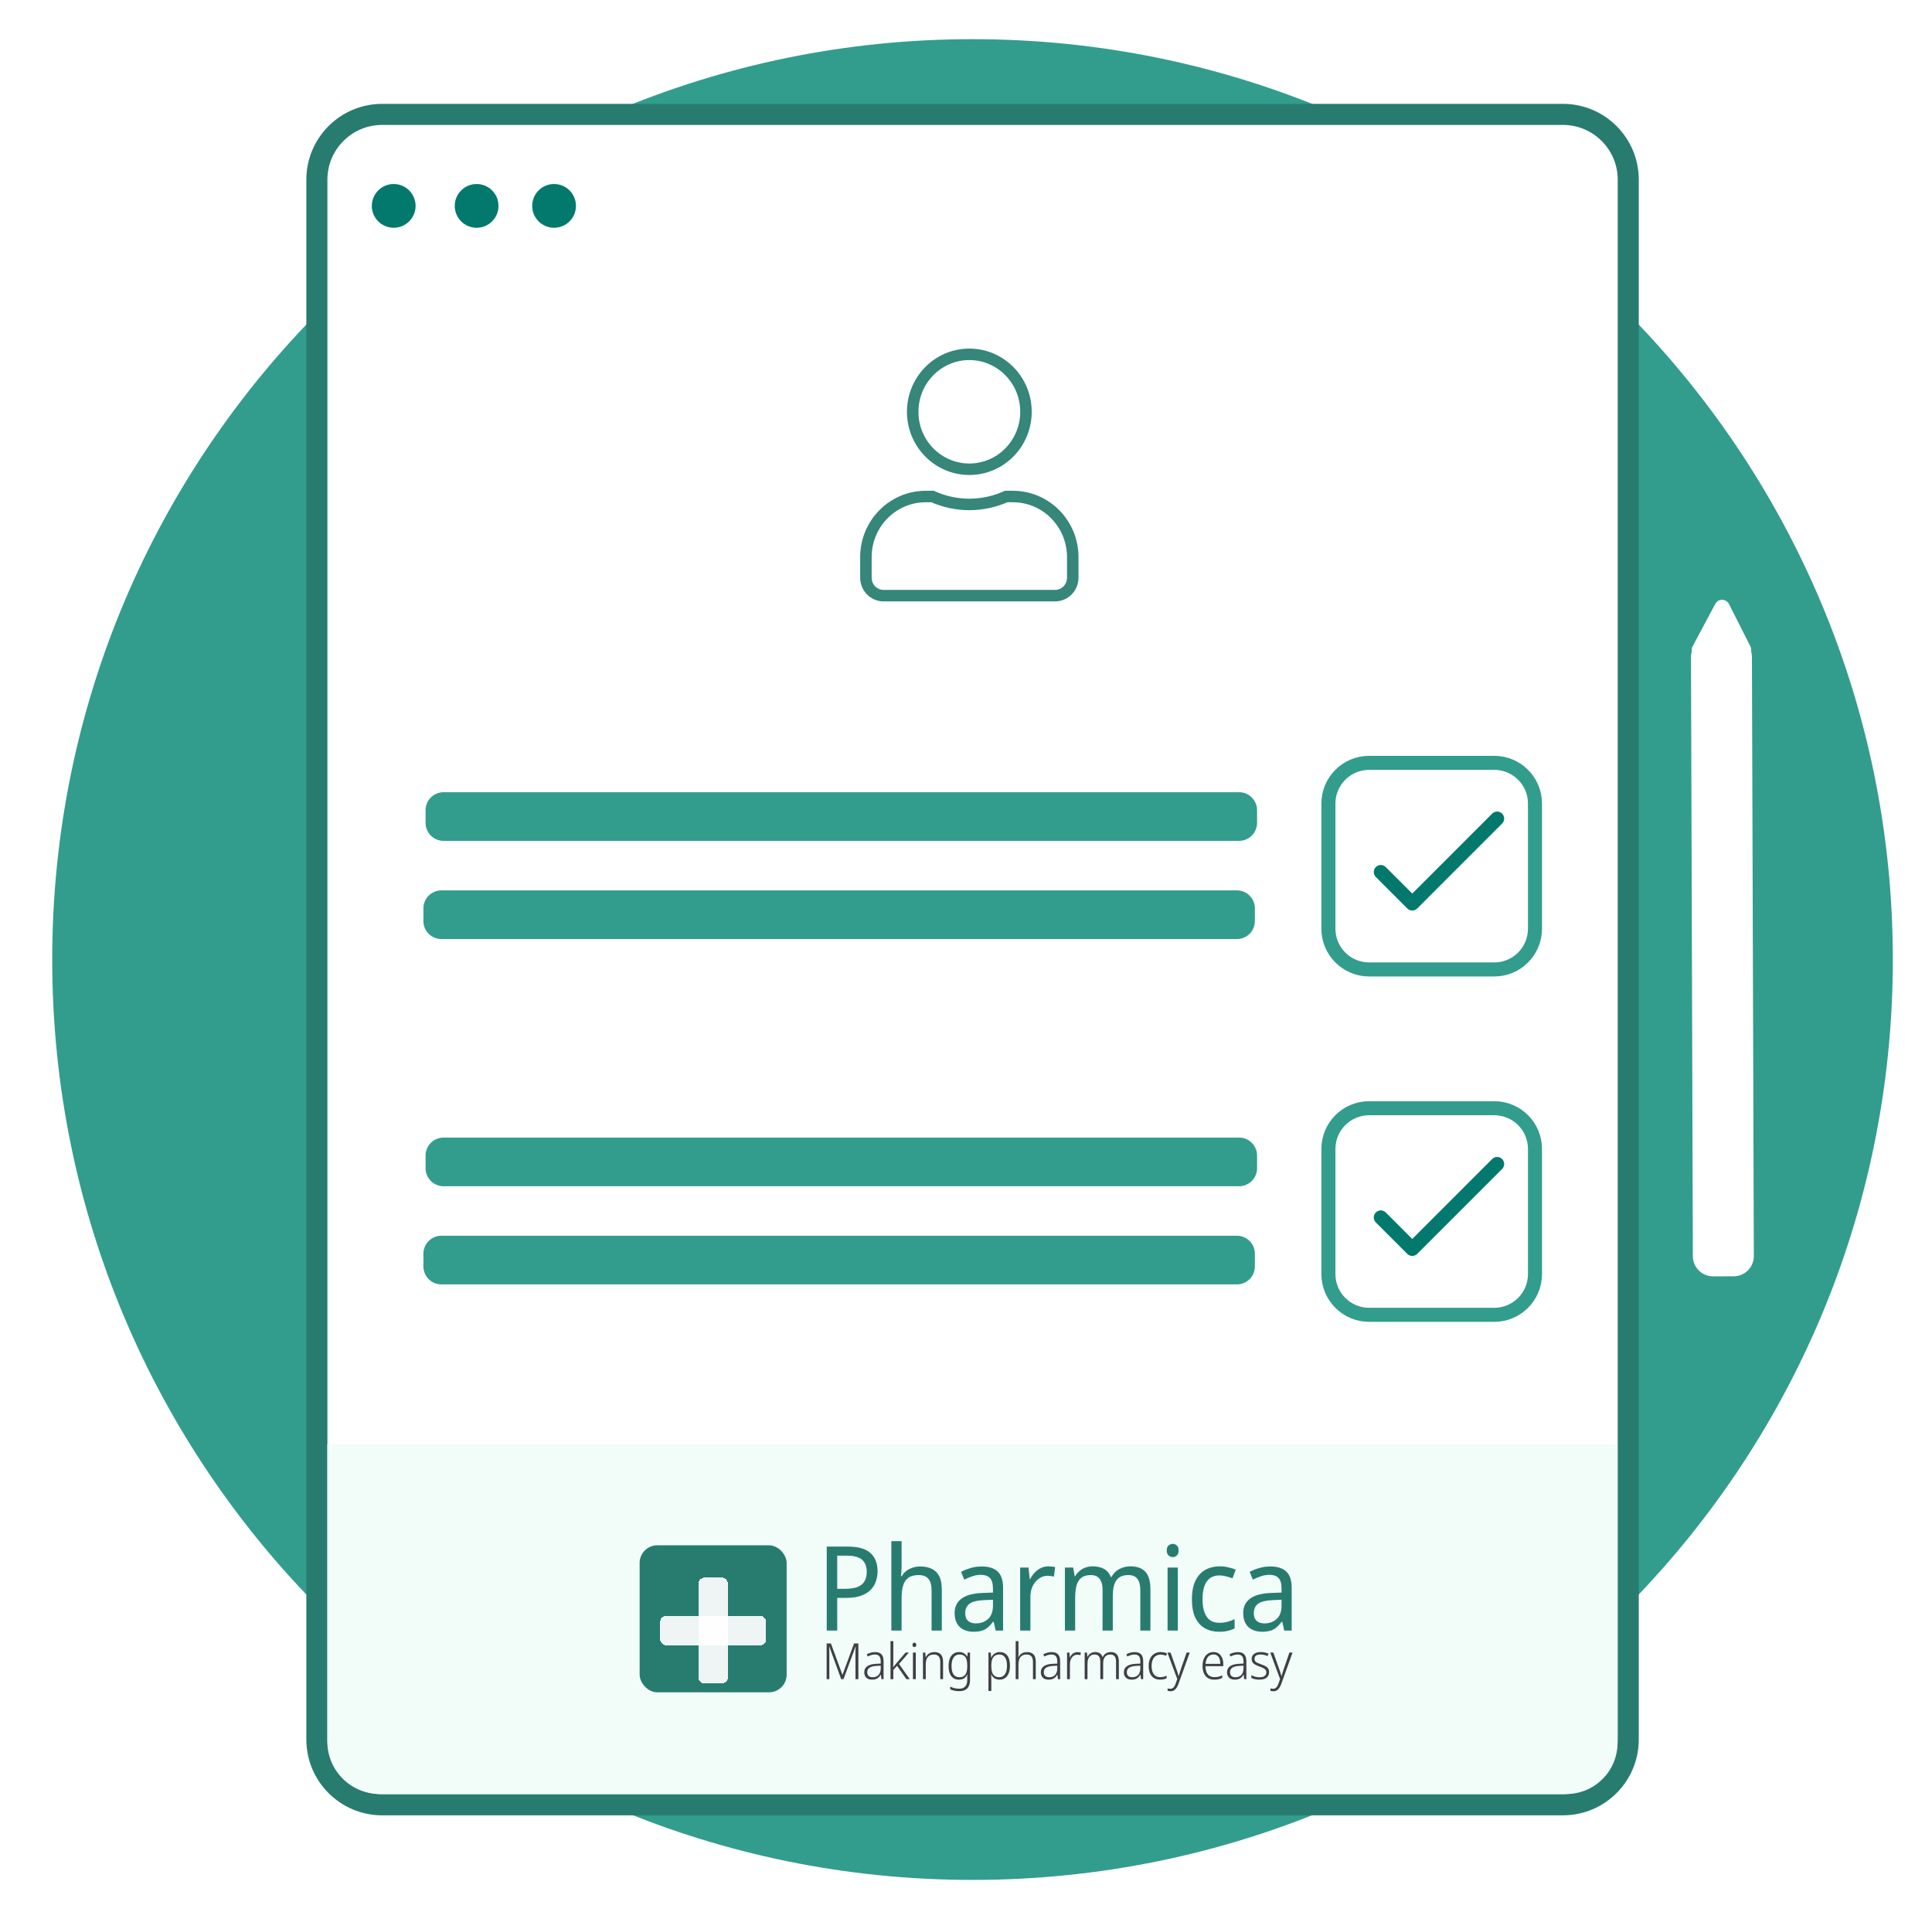 <svg width="148" height="147" viewBox="0 0 148 147" fill="none" xmlns="http://www.w3.org/2000/svg">
<path d="M74.5 144C113.436 144 145 112.436 145 73.5C145 34.564 113.436 3 74.5 3C35.564 3 4 34.564 4 73.5C4 112.436 35.564 144 74.5 144Z" fill="#329D8D"/>
<path d="M131.23 97.768L132.812 97.763C133.664 97.76 134.353 97.067 134.351 96.214L134.206 50.33C134.204 49.477 133.51 48.788 132.658 48.791L131.076 48.795C130.224 48.798 129.535 49.492 129.537 50.344L129.681 96.229C129.684 97.081 130.378 97.77 131.23 97.768Z" fill="white"/>
<path d="M132.445 46.266L134.086 49.509C134.285 49.896 134 50.359 133.564 50.359L130.186 50.37C129.739 50.37 129.454 49.902 129.664 49.509L131.401 46.255C131.627 45.835 132.23 45.84 132.445 46.266Z" fill="white"/>
<path d="M119.728 8.762H29.277C26.514 8.762 24.274 11.002 24.274 13.764V133.242C24.274 136.005 26.514 138.245 29.277 138.245H119.728C122.491 138.245 124.731 136.005 124.731 133.242V13.764C124.731 11.002 122.491 8.762 119.728 8.762Z" fill="white" stroke="#277C6F" stroke-width="1.614" stroke-miterlimit="10"/>
<path d="M78.594 31.543C78.594 33.979 76.646 35.944 74.255 35.944C71.865 35.944 69.917 33.979 69.917 31.543C69.917 29.106 71.865 27.141 74.255 27.141C76.646 27.141 78.594 29.106 78.594 31.543ZM74.255 38.639C75.258 38.639 76.212 38.42 77.073 38.034H77.6C80.122 38.034 82.178 40.109 82.178 42.677V44.251C82.178 45.016 81.567 45.626 80.826 45.626H67.685C66.944 45.626 66.333 45.016 66.333 44.251V42.677C66.333 40.109 68.389 38.034 70.911 38.034H71.439C72.302 38.42 73.252 38.639 74.255 38.639Z" stroke="#36867A" stroke-width="0.88"/>
<path d="M33.978 60.951H94.919C95.531 60.951 96.028 61.447 96.028 62.059V63.032C96.028 63.644 95.531 64.141 94.919 64.141H33.978C33.366 64.141 32.87 63.644 32.87 63.032V62.059C32.87 61.447 33.366 60.951 33.978 60.951Z" fill="#329D8D" stroke="#329D8D" stroke-width="0.538"/>
<path d="M33.812 68.472H94.753C95.365 68.472 95.861 68.968 95.861 69.58V70.554C95.861 71.166 95.365 71.662 94.753 71.662H33.812C33.2 71.662 32.703 71.166 32.703 70.554V69.58C32.703 68.968 33.2 68.472 33.812 68.472Z" fill="#329D8D" stroke="#329D8D" stroke-width="0.538"/>
<path d="M114.468 58.434H104.882C103.159 58.434 101.762 59.83 101.762 61.553V71.139C101.762 72.862 103.159 74.259 104.882 74.259H114.468C116.191 74.259 117.587 72.862 117.587 71.139V61.553C117.587 59.83 116.191 58.434 114.468 58.434Z" stroke="#329D8D" stroke-width="1.076" stroke-miterlimit="10"/>
<path d="M105.775 66.797L108.185 69.207L114.688 62.703" stroke="#03796D" stroke-width="1.076" stroke-linecap="round" stroke-linejoin="round"/>
<path d="M33.978 87.406H94.919C95.531 87.406 96.028 87.902 96.028 88.514V89.487C96.028 90.099 95.531 90.596 94.919 90.596H33.978C33.366 90.596 32.87 90.099 32.87 89.487V88.514C32.87 87.902 33.366 87.406 33.978 87.406Z" fill="#329D8D" stroke="#329D8D" stroke-width="0.538"/>
<path d="M33.812 94.925H94.753C95.365 94.925 95.861 95.421 95.861 96.033V97.007C95.861 97.619 95.365 98.115 94.753 98.115H33.812C33.2 98.115 32.703 97.619 32.703 97.007V96.033C32.703 95.421 33.2 94.925 33.812 94.925Z" fill="#329D8D" stroke="#329D8D" stroke-width="0.538"/>
<path d="M114.468 84.889H104.882C103.159 84.889 101.762 86.285 101.762 88.009V97.594C101.762 99.317 103.159 100.714 104.882 100.714H114.468C116.191 100.714 117.587 99.317 117.587 97.594V88.009C117.587 86.285 116.191 84.889 114.468 84.889Z" stroke="#329D8D" stroke-width="1.076" stroke-miterlimit="10"/>
<path d="M105.775 93.254L108.185 95.664L114.688 89.16" stroke="#03796D" stroke-width="1.076" stroke-linecap="round" stroke-linejoin="round"/>
<path d="M30.159 17.444C31.083 17.444 31.832 16.695 31.832 15.771C31.832 14.847 31.083 14.098 30.159 14.098C29.235 14.098 28.486 14.847 28.486 15.771C28.486 16.695 29.235 17.444 30.159 17.444Z" fill="#A3E5D0"/>
<path d="M36.512 17.444C37.436 17.444 38.185 16.695 38.185 15.771C38.185 14.847 37.436 14.098 36.512 14.098C35.588 14.098 34.839 14.847 34.839 15.771C34.839 16.695 35.588 17.444 36.512 17.444Z" fill="#A3E5D0"/>
<path d="M42.445 17.444C43.369 17.444 44.118 16.695 44.118 15.771C44.118 14.847 43.369 14.098 42.445 14.098C41.521 14.098 40.772 14.847 40.772 15.771C40.772 16.695 41.521 17.444 42.445 17.444Z" fill="#A3E5D0"/>
<path d="M25.076 110.639H123.908V133.516C123.908 135.668 122.16 137.416 120.008 137.416H29.089C26.872 137.416 25.076 135.62 25.076 133.404V110.639Z" fill="#F2FCF8"/>
<path d="M30.159 17.444C31.083 17.444 31.832 16.695 31.832 15.771C31.832 14.847 31.083 14.098 30.159 14.098C29.235 14.098 28.486 14.847 28.486 15.771C28.486 16.695 29.235 17.444 30.159 17.444Z" fill="#03796D"/>
<path d="M36.512 17.444C37.436 17.444 38.185 16.695 38.185 15.771C38.185 14.847 37.436 14.098 36.512 14.098C35.588 14.098 34.839 14.847 34.839 15.771C34.839 16.695 35.588 17.444 36.512 17.444Z" fill="#03796D"/>
<path d="M42.445 17.444C43.369 17.444 44.118 16.695 44.118 15.771C44.118 14.847 43.369 14.098 42.445 14.098C41.521 14.098 40.772 14.847 40.772 15.771C40.772 16.695 41.521 17.444 42.445 17.444Z" fill="#03796D"/>
<path d="M64.438 128.621L63.527 126.121H63.515C63.52 126.167 63.523 126.219 63.523 126.278C63.526 126.334 63.527 126.394 63.527 126.458C63.529 126.519 63.531 126.583 63.531 126.649V128.621H63.324V125.887H63.653L64.53 128.284H64.541L65.426 125.887H65.755V128.621H65.533V126.626C65.533 126.57 65.533 126.513 65.533 126.454C65.536 126.395 65.538 126.338 65.541 126.282C65.546 126.226 65.548 126.173 65.548 126.125H65.537L64.618 128.621H64.438ZM67.035 126.55C67.252 126.55 67.414 126.606 67.521 126.718C67.631 126.83 67.686 127.009 67.686 127.254V128.621H67.521L67.479 128.276H67.471C67.425 128.353 67.373 128.421 67.314 128.479C67.258 128.536 67.188 128.58 67.104 128.613C67.022 128.644 66.921 128.659 66.801 128.659C66.681 128.659 66.577 128.638 66.487 128.594C66.398 128.548 66.329 128.483 66.281 128.399C66.232 128.315 66.208 128.211 66.208 128.089C66.208 127.887 66.286 127.734 66.442 127.629C66.597 127.522 66.823 127.461 67.119 127.446L67.468 127.43V127.285C67.468 127.083 67.431 126.942 67.357 126.86C67.282 126.776 67.173 126.733 67.027 126.733C66.93 126.733 66.836 126.748 66.744 126.776C66.655 126.801 66.564 126.838 66.472 126.887L66.399 126.714C66.494 126.666 66.593 126.626 66.698 126.596C66.805 126.565 66.918 126.55 67.035 126.55ZM67.15 127.606C66.91 127.619 66.73 127.665 66.61 127.744C66.493 127.821 66.434 127.937 66.434 128.093C66.434 128.218 66.471 128.314 66.545 128.38C66.619 128.444 66.718 128.476 66.844 128.476C67.04 128.476 67.193 128.416 67.303 128.296C67.413 128.176 67.468 128.007 67.468 127.79V127.591L67.15 127.606ZM68.432 127.189C68.432 127.271 68.43 127.356 68.428 127.446C68.425 127.532 68.423 127.619 68.42 127.706H68.428C68.448 127.678 68.47 127.649 68.493 127.618C68.519 127.585 68.544 127.553 68.57 127.522C68.598 127.489 68.623 127.458 68.646 127.43L69.37 126.584H69.626L68.868 127.457L69.692 128.621H69.431L68.719 127.599L68.432 127.917V128.621H68.217V125.711H68.432V127.189ZM70.154 126.584V128.621H69.936V126.584H70.154ZM70.047 125.83C70.093 125.83 70.128 125.845 70.154 125.876C70.179 125.904 70.192 125.943 70.192 125.995C70.192 126.048 70.179 126.09 70.154 126.121C70.128 126.149 70.093 126.163 70.047 126.163C70.001 126.163 69.965 126.149 69.939 126.121C69.914 126.09 69.901 126.048 69.901 125.995C69.901 125.943 69.914 125.904 69.939 125.876C69.965 125.845 70.001 125.83 70.047 125.83ZM71.569 126.546C71.786 126.546 71.952 126.606 72.067 126.726C72.184 126.846 72.243 127.035 72.243 127.292V128.621H72.029V127.304C72.029 127.107 71.987 126.963 71.903 126.871C71.821 126.779 71.701 126.733 71.543 126.733C71.333 126.733 71.176 126.799 71.072 126.929C70.969 127.059 70.918 127.253 70.918 127.511V128.621H70.704V126.584H70.88L70.911 126.936H70.922C70.958 126.862 71.005 126.796 71.064 126.737C71.125 126.679 71.198 126.633 71.282 126.599C71.369 126.564 71.465 126.546 71.569 126.546ZM73.478 126.546C73.626 126.546 73.749 126.578 73.846 126.642C73.945 126.703 74.026 126.787 74.087 126.894H74.098L74.133 126.584H74.309V128.686C74.309 128.865 74.28 129.017 74.221 129.142C74.165 129.269 74.075 129.368 73.953 129.437C73.83 129.506 73.672 129.54 73.478 129.54C73.333 129.54 73.204 129.527 73.091 129.502C72.982 129.476 72.882 129.443 72.793 129.402V129.192C72.854 129.222 72.92 129.25 72.992 129.276C73.063 129.301 73.141 129.32 73.225 129.333C73.31 129.346 73.397 129.352 73.486 129.352C73.692 129.352 73.846 129.294 73.945 129.176C74.045 129.059 74.095 128.901 74.095 128.701V128.579C74.095 128.525 74.095 128.472 74.095 128.418C74.097 128.362 74.1 128.31 74.102 128.261H74.091C74.037 128.391 73.956 128.491 73.846 128.56C73.739 128.626 73.607 128.659 73.451 128.659C73.206 128.659 73.014 128.57 72.873 128.391C72.735 128.213 72.666 127.956 72.666 127.622C72.666 127.4 72.697 127.208 72.758 127.047C72.822 126.887 72.914 126.763 73.034 126.676C73.156 126.589 73.305 126.546 73.478 126.546ZM73.505 126.733C73.37 126.733 73.256 126.769 73.164 126.841C73.075 126.91 73.007 127.01 72.961 127.143C72.915 127.273 72.892 127.433 72.892 127.622C72.892 127.9 72.942 128.112 73.042 128.257C73.144 128.403 73.29 128.476 73.482 128.476C73.599 128.476 73.698 128.456 73.777 128.418C73.856 128.377 73.918 128.321 73.964 128.25C74.01 128.178 74.043 128.094 74.064 127.997C74.084 127.897 74.095 127.792 74.095 127.679V127.545C74.095 127.372 74.075 127.225 74.037 127.105C73.999 126.985 73.936 126.893 73.85 126.829C73.763 126.765 73.648 126.733 73.505 126.733ZM76.589 126.546C76.832 126.546 77.022 126.634 77.16 126.81C77.298 126.986 77.367 127.247 77.367 127.591C77.367 127.821 77.334 128.016 77.267 128.177C77.203 128.335 77.111 128.455 76.991 128.537C76.874 128.619 76.732 128.659 76.566 128.659C76.457 128.659 76.36 128.642 76.275 128.606C76.194 128.57 76.125 128.523 76.069 128.464C76.015 128.405 75.972 128.34 75.939 128.269H75.923C75.928 128.333 75.932 128.403 75.935 128.479C75.937 128.553 75.939 128.622 75.939 128.686V129.525H75.72V126.584H75.896L75.927 126.967H75.939C75.972 126.893 76.016 126.824 76.073 126.76C76.131 126.696 76.203 126.645 76.287 126.607C76.371 126.566 76.472 126.546 76.589 126.546ZM76.551 126.733C76.413 126.733 76.298 126.765 76.207 126.829C76.115 126.893 76.047 126.987 76.004 127.113C75.96 127.235 75.939 127.387 75.939 127.568V127.606C75.939 127.798 75.959 127.959 76 128.089C76.043 128.217 76.109 128.312 76.199 128.376C76.288 128.44 76.402 128.472 76.54 128.472C76.67 128.472 76.78 128.437 76.869 128.368C76.958 128.297 77.026 128.196 77.072 128.066C77.118 127.933 77.141 127.775 77.141 127.591C77.141 127.313 77.091 127.101 76.991 126.956C76.894 126.808 76.748 126.733 76.551 126.733ZM78.019 126.645C78.019 126.696 78.018 126.746 78.016 126.795C78.013 126.843 78.01 126.892 78.008 126.94H78.023C78.056 126.864 78.102 126.796 78.161 126.737C78.222 126.679 78.295 126.633 78.379 126.599C78.466 126.566 78.562 126.55 78.666 126.55C78.812 126.55 78.936 126.576 79.038 126.63C79.14 126.681 79.216 126.762 79.267 126.871C79.319 126.979 79.344 127.119 79.344 127.292V128.621H79.13V127.304C79.13 127.107 79.088 126.963 79.003 126.871C78.922 126.779 78.802 126.733 78.643 126.733C78.503 126.733 78.387 126.763 78.295 126.822C78.203 126.878 78.134 126.964 78.088 127.082C78.042 127.197 78.019 127.34 78.019 127.511V128.621H77.805V125.711H78.019V126.645ZM80.56 126.55C80.777 126.55 80.939 126.606 81.046 126.718C81.156 126.83 81.211 127.009 81.211 127.254V128.621H81.046L81.004 128.276H80.996C80.95 128.353 80.898 128.421 80.839 128.479C80.783 128.536 80.713 128.58 80.629 128.613C80.547 128.644 80.446 128.659 80.326 128.659C80.206 128.659 80.102 128.638 80.012 128.594C79.923 128.548 79.854 128.483 79.805 128.399C79.757 128.315 79.733 128.211 79.733 128.089C79.733 127.887 79.811 127.734 79.966 127.629C80.122 127.522 80.348 127.461 80.644 127.446L80.993 127.43V127.285C80.993 127.083 80.956 126.942 80.881 126.86C80.807 126.776 80.698 126.733 80.552 126.733C80.455 126.733 80.361 126.748 80.269 126.776C80.18 126.801 80.089 126.838 79.997 126.887L79.924 126.714C80.019 126.666 80.118 126.626 80.223 126.596C80.33 126.565 80.442 126.55 80.56 126.55ZM80.675 127.606C80.435 127.619 80.255 127.665 80.135 127.744C80.017 127.821 79.959 127.937 79.959 128.093C79.959 128.218 79.996 128.314 80.07 128.38C80.144 128.444 80.243 128.476 80.368 128.476C80.565 128.476 80.718 128.416 80.828 128.296C80.938 128.176 80.993 128.007 80.993 127.79V127.591L80.675 127.606ZM82.543 126.55C82.588 126.55 82.633 126.554 82.677 126.561C82.722 126.566 82.762 126.574 82.795 126.584L82.765 126.783C82.729 126.773 82.691 126.765 82.65 126.76C82.611 126.753 82.571 126.749 82.527 126.749C82.44 126.749 82.363 126.767 82.294 126.802C82.225 126.838 82.165 126.889 82.114 126.956C82.065 127.022 82.027 127.101 81.999 127.193C81.973 127.285 81.96 127.388 81.96 127.503V128.621H81.742V126.584H81.926L81.949 126.967H81.96C81.991 126.888 82.033 126.818 82.087 126.756C82.143 126.693 82.209 126.643 82.286 126.607C82.363 126.569 82.448 126.55 82.543 126.55ZM85.104 126.546C85.296 126.546 85.444 126.603 85.548 126.718C85.656 126.833 85.709 127.014 85.709 127.262V128.621H85.495V127.27C85.495 127.088 85.457 126.954 85.38 126.867C85.303 126.778 85.2 126.733 85.07 126.733C84.889 126.733 84.749 126.791 84.653 126.906C84.555 127.018 84.507 127.193 84.507 127.43V128.621H84.289V127.27C84.289 127.147 84.271 127.046 84.235 126.967C84.202 126.888 84.153 126.829 84.09 126.791C84.028 126.753 83.953 126.733 83.864 126.733C83.744 126.733 83.642 126.76 83.557 126.814C83.476 126.867 83.413 126.948 83.37 127.055C83.326 127.162 83.305 127.299 83.305 127.465V128.621H83.09V126.584H83.266L83.297 126.91H83.309C83.342 126.841 83.385 126.779 83.439 126.726C83.495 126.672 83.561 126.629 83.638 126.596C83.714 126.562 83.801 126.546 83.898 126.546C84.039 126.546 84.157 126.578 84.254 126.642C84.351 126.705 84.419 126.801 84.457 126.929H84.472C84.526 126.806 84.608 126.712 84.718 126.645C84.827 126.579 84.956 126.546 85.104 126.546ZM86.922 126.55C87.139 126.55 87.301 126.606 87.408 126.718C87.518 126.83 87.573 127.009 87.573 127.254V128.621H87.408L87.366 128.276H87.359C87.313 128.353 87.26 128.421 87.202 128.479C87.145 128.536 87.075 128.58 86.991 128.613C86.909 128.644 86.808 128.659 86.689 128.659C86.569 128.659 86.464 128.638 86.375 128.594C86.285 128.548 86.216 128.483 86.168 128.399C86.119 128.315 86.095 128.211 86.095 128.089C86.095 127.887 86.173 127.734 86.329 127.629C86.484 127.522 86.71 127.461 87.006 127.446L87.355 127.43V127.285C87.355 127.083 87.318 126.942 87.244 126.86C87.17 126.776 87.06 126.733 86.914 126.733C86.817 126.733 86.723 126.748 86.631 126.776C86.542 126.801 86.451 126.838 86.359 126.887L86.287 126.714C86.381 126.666 86.481 126.626 86.585 126.596C86.692 126.565 86.805 126.55 86.922 126.55ZM87.037 127.606C86.797 127.619 86.617 127.665 86.497 127.744C86.38 127.821 86.321 127.937 86.321 128.093C86.321 128.218 86.358 128.314 86.432 128.38C86.506 128.444 86.606 128.476 86.731 128.476C86.927 128.476 87.08 128.416 87.19 128.296C87.3 128.176 87.355 128.007 87.355 127.79V127.591L87.037 127.606ZM88.874 128.659C88.685 128.659 88.526 128.619 88.396 128.537C88.265 128.453 88.166 128.333 88.097 128.177C88.028 128.021 87.994 127.834 87.994 127.614C87.994 127.384 88.032 127.19 88.108 127.032C88.188 126.874 88.296 126.754 88.434 126.672C88.572 126.588 88.733 126.546 88.916 126.546C89.008 126.546 89.095 126.556 89.177 126.576C89.261 126.594 89.334 126.619 89.395 126.649L89.334 126.833C89.27 126.805 89.2 126.783 89.123 126.768C89.049 126.75 88.979 126.741 88.912 126.741C88.764 126.741 88.638 126.777 88.533 126.848C88.431 126.917 88.353 127.017 88.3 127.147C88.246 127.277 88.219 127.433 88.219 127.614C88.219 127.783 88.242 127.932 88.288 128.062C88.337 128.19 88.408 128.289 88.503 128.361C88.6 128.432 88.724 128.468 88.874 128.468C88.969 128.468 89.058 128.458 89.142 128.437C89.226 128.417 89.302 128.39 89.368 128.357V128.556C89.307 128.584 89.235 128.608 89.154 128.629C89.072 128.649 88.979 128.659 88.874 128.659ZM89.43 126.584H89.668L90.116 127.851C90.144 127.926 90.168 127.994 90.188 128.058C90.209 128.122 90.227 128.182 90.242 128.238C90.26 128.292 90.274 128.342 90.284 128.388H90.292C90.31 128.329 90.333 128.254 90.361 128.162C90.389 128.067 90.422 127.965 90.46 127.855L90.901 126.584H91.138L90.276 128.985C90.233 129.102 90.183 129.203 90.127 129.287C90.073 129.372 90.01 129.435 89.936 129.479C89.864 129.525 89.777 129.548 89.675 129.548C89.629 129.548 89.587 129.544 89.549 129.536C89.511 129.531 89.475 129.523 89.442 129.513V129.329C89.472 129.337 89.504 129.343 89.537 129.349C89.571 129.356 89.608 129.36 89.648 129.36C89.715 129.36 89.774 129.345 89.825 129.314C89.876 129.286 89.92 129.241 89.959 129.18C89.997 129.121 90.031 129.047 90.062 128.958L90.185 128.613L89.43 126.584ZM92.962 126.546C93.126 126.546 93.262 126.587 93.372 126.668C93.482 126.748 93.565 126.857 93.621 126.998C93.68 127.138 93.709 127.3 93.709 127.484V127.629H92.346C92.348 127.903 92.407 128.111 92.522 128.254C92.639 128.396 92.806 128.468 93.023 128.468C93.143 128.468 93.248 128.458 93.337 128.437C93.427 128.417 93.524 128.381 93.628 128.33V128.529C93.534 128.575 93.439 128.608 93.345 128.629C93.251 128.649 93.141 128.659 93.016 128.659C92.824 128.659 92.661 128.617 92.526 128.533C92.393 128.449 92.292 128.329 92.223 128.173C92.154 128.015 92.12 127.831 92.12 127.622C92.12 127.412 92.152 127.227 92.216 127.067C92.282 126.906 92.378 126.779 92.503 126.688C92.63 126.593 92.784 126.546 92.962 126.546ZM92.958 126.73C92.785 126.73 92.644 126.792 92.537 126.917C92.43 127.04 92.368 127.217 92.35 127.449H93.483C93.483 127.307 93.464 127.181 93.425 127.074C93.39 126.967 93.332 126.883 93.253 126.822C93.177 126.76 93.078 126.73 92.958 126.73ZM94.825 126.55C95.042 126.55 95.204 126.606 95.311 126.718C95.421 126.83 95.476 127.009 95.476 127.254V128.621H95.311L95.269 128.276H95.261C95.216 128.353 95.163 128.421 95.105 128.479C95.048 128.536 94.978 128.58 94.894 128.613C94.812 128.644 94.712 128.659 94.591 128.659C94.472 128.659 94.367 128.638 94.278 128.594C94.188 128.548 94.119 128.483 94.071 128.399C94.022 128.315 93.998 128.211 93.998 128.089C93.998 127.887 94.076 127.734 94.232 127.629C94.387 127.522 94.613 127.461 94.909 127.446L95.258 127.43V127.285C95.258 127.083 95.221 126.942 95.147 126.86C95.073 126.776 94.963 126.733 94.817 126.733C94.72 126.733 94.626 126.748 94.534 126.776C94.445 126.801 94.354 126.838 94.262 126.887L94.189 126.714C94.284 126.666 94.383 126.626 94.488 126.596C94.595 126.565 94.708 126.55 94.825 126.55ZM94.94 127.606C94.7 127.619 94.52 127.665 94.4 127.744C94.283 127.821 94.224 127.937 94.224 128.093C94.224 128.218 94.261 128.314 94.335 128.38C94.409 128.444 94.508 128.476 94.634 128.476C94.83 128.476 94.983 128.416 95.093 128.296C95.203 128.176 95.258 128.007 95.258 127.79V127.591L94.94 127.606ZM97.217 128.081C97.217 128.204 97.188 128.308 97.129 128.395C97.073 128.482 96.989 128.548 96.877 128.594C96.767 128.638 96.633 128.659 96.475 128.659C96.342 128.659 96.223 128.647 96.119 128.621C96.016 128.596 95.93 128.565 95.858 128.529V128.319C95.945 128.365 96.042 128.403 96.149 128.433C96.256 128.462 96.366 128.476 96.478 128.476C96.665 128.476 96.799 128.442 96.88 128.376C96.965 128.307 97.007 128.214 97.007 128.097C97.007 128.02 96.986 127.957 96.946 127.909C96.907 127.858 96.85 127.813 96.773 127.775C96.697 127.734 96.6 127.693 96.482 127.652C96.365 127.609 96.261 127.566 96.172 127.522C96.083 127.476 96.013 127.419 95.962 127.35C95.91 127.281 95.885 127.187 95.885 127.067C95.885 126.903 95.948 126.776 96.073 126.684C96.2 126.592 96.369 126.546 96.578 126.546C96.693 126.546 96.8 126.557 96.9 126.58C96.999 126.603 97.091 126.634 97.175 126.672L97.103 126.852C97.052 126.829 96.997 126.809 96.938 126.791C96.879 126.77 96.818 126.755 96.754 126.745C96.693 126.735 96.63 126.73 96.567 126.73C96.418 126.73 96.304 126.758 96.222 126.814C96.14 126.87 96.099 126.952 96.099 127.059C96.099 127.141 96.119 127.206 96.157 127.254C96.198 127.3 96.256 127.341 96.333 127.377C96.41 127.41 96.503 127.447 96.612 127.488C96.727 127.529 96.831 127.572 96.923 127.618C97.014 127.664 97.086 127.723 97.137 127.794C97.191 127.866 97.217 127.961 97.217 128.081ZM97.307 126.584H97.544L97.992 127.851C98.02 127.926 98.045 127.994 98.065 128.058C98.086 128.122 98.103 128.182 98.119 128.238C98.137 128.292 98.151 128.342 98.161 128.388H98.168C98.186 128.329 98.209 128.254 98.237 128.162C98.266 128.067 98.299 127.965 98.337 127.855L98.777 126.584H99.015L98.153 128.985C98.11 129.102 98.06 129.203 98.004 129.287C97.95 129.372 97.886 129.435 97.812 129.479C97.741 129.525 97.654 129.548 97.552 129.548C97.506 129.548 97.464 129.544 97.426 129.536C97.388 129.531 97.352 129.523 97.319 129.513V129.329C97.349 129.337 97.381 129.343 97.414 129.349C97.447 129.356 97.484 129.36 97.525 129.36C97.592 129.36 97.65 129.345 97.701 129.314C97.752 129.286 97.797 129.241 97.835 129.18C97.874 129.121 97.908 129.047 97.939 128.958L98.061 128.613L97.307 126.584Z" fill="#3F3F46"/>
<path d="M64.955 118.468C65.748 118.468 66.324 118.633 66.685 118.963C67.045 119.294 67.225 119.759 67.225 120.36C67.225 120.624 67.183 120.879 67.099 121.126C67.021 121.366 66.889 121.582 66.703 121.774C66.516 121.966 66.267 122.12 65.955 122.234C65.649 122.342 65.27 122.396 64.82 122.396H64.135V124.9H63.333V118.468H64.955ZM64.892 119.162H64.135V121.702H64.73C65.102 121.702 65.411 121.66 65.658 121.576C65.904 121.486 66.087 121.345 66.207 121.153C66.333 120.96 66.396 120.708 66.396 120.396C66.396 119.981 66.273 119.672 66.027 119.468C65.787 119.264 65.408 119.162 64.892 119.162ZM69.066 120.063C69.066 120.177 69.06 120.294 69.048 120.414C69.042 120.534 69.033 120.642 69.021 120.738H69.075C69.171 120.57 69.291 120.432 69.435 120.324C69.585 120.216 69.747 120.135 69.921 120.081C70.102 120.021 70.288 119.99 70.48 119.99C70.847 119.99 71.153 120.054 71.399 120.18C71.645 120.3 71.831 120.489 71.958 120.747C72.084 121.005 72.147 121.342 72.147 121.756V124.9H71.363V121.81C71.363 121.42 71.282 121.129 71.12 120.936C70.958 120.744 70.708 120.648 70.372 120.648C70.042 120.648 69.78 120.717 69.588 120.855C69.396 120.987 69.261 121.186 69.183 121.45C69.105 121.708 69.066 122.027 69.066 122.405V124.9H68.282V118.054H69.066V120.063ZM75.192 119.99C75.744 119.99 76.156 120.12 76.426 120.378C76.702 120.636 76.84 121.048 76.84 121.612V124.9H76.273L76.12 124.216H76.084C75.951 124.39 75.816 124.537 75.678 124.657C75.546 124.771 75.39 124.855 75.21 124.909C75.035 124.963 74.819 124.99 74.561 124.99C74.291 124.99 74.047 124.939 73.831 124.837C73.615 124.735 73.444 124.579 73.318 124.369C73.192 124.153 73.129 123.882 73.129 123.558C73.129 123.078 73.306 122.708 73.66 122.45C74.014 122.186 74.561 122.042 75.3 122.018L76.066 121.99V121.702C76.066 121.3 75.984 121.021 75.822 120.864C75.666 120.708 75.441 120.63 75.147 120.63C74.912 120.63 74.687 120.669 74.471 120.747C74.261 120.819 74.059 120.903 73.867 120.999L73.624 120.405C73.828 120.291 74.066 120.195 74.336 120.117C74.606 120.033 74.891 119.99 75.192 119.99ZM75.408 122.567C74.855 122.591 74.471 122.687 74.255 122.855C74.044 123.024 73.939 123.261 73.939 123.567C73.939 123.837 74.014 124.036 74.165 124.162C74.315 124.288 74.51 124.351 74.75 124.351C75.123 124.351 75.435 124.24 75.687 124.018C75.939 123.789 76.066 123.441 76.066 122.972V122.54L75.408 122.567ZM80.302 119.981C80.386 119.981 80.476 119.987 80.572 119.999C80.668 120.005 80.752 120.018 80.825 120.036L80.734 120.765C80.662 120.747 80.581 120.732 80.491 120.72C80.407 120.708 80.326 120.702 80.248 120.702C80.074 120.702 79.909 120.741 79.752 120.819C79.596 120.897 79.455 121.008 79.329 121.153C79.209 121.291 79.113 121.459 79.041 121.657C78.969 121.855 78.933 122.078 78.933 122.324V124.9H78.149V120.072H78.788L78.879 120.954H78.915C79.011 120.774 79.125 120.612 79.257 120.468C79.395 120.318 79.551 120.201 79.725 120.117C79.9 120.027 80.092 119.981 80.302 119.981ZM86.596 119.981C87.112 119.981 87.497 120.123 87.749 120.405C88.001 120.681 88.127 121.132 88.127 121.756V124.9H87.353V121.792C87.353 121.414 87.278 121.129 87.127 120.936C86.983 120.744 86.755 120.648 86.443 120.648C86.01 120.648 85.701 120.783 85.515 121.054C85.335 121.324 85.245 121.717 85.245 122.234V124.9H84.461V121.792C84.461 121.54 84.428 121.33 84.362 121.162C84.296 120.987 84.197 120.858 84.064 120.774C83.932 120.69 83.761 120.648 83.551 120.648C83.251 120.648 83.013 120.717 82.839 120.855C82.665 120.987 82.542 121.183 82.47 121.441C82.398 121.699 82.362 122.018 82.362 122.396V124.9H81.578V120.072H82.209L82.326 120.729H82.371C82.467 120.561 82.584 120.423 82.722 120.315C82.86 120.201 83.013 120.117 83.181 120.063C83.35 120.008 83.524 119.981 83.704 119.981C84.052 119.981 84.344 120.048 84.578 120.18C84.812 120.312 84.983 120.516 85.091 120.792H85.145C85.296 120.516 85.5 120.312 85.758 120.18C86.022 120.048 86.302 119.981 86.596 119.981ZM90.225 120.072V124.9H89.441V120.072H90.225ZM89.838 118.261C89.958 118.261 90.063 118.303 90.153 118.387C90.243 118.465 90.288 118.591 90.288 118.765C90.288 118.933 90.243 119.06 90.153 119.144C90.063 119.228 89.958 119.27 89.838 119.27C89.712 119.27 89.603 119.228 89.513 119.144C89.423 119.06 89.378 118.933 89.378 118.765C89.378 118.591 89.423 118.465 89.513 118.387C89.603 118.303 89.712 118.261 89.838 118.261ZM93.388 124.99C92.98 124.99 92.619 124.903 92.307 124.729C91.995 124.555 91.749 124.285 91.568 123.918C91.394 123.552 91.307 123.084 91.307 122.513C91.307 121.918 91.4 121.435 91.586 121.063C91.772 120.69 92.025 120.417 92.343 120.243C92.667 120.069 93.034 119.981 93.442 119.981C93.676 119.981 93.902 120.008 94.118 120.063C94.34 120.111 94.52 120.171 94.658 120.243L94.415 120.9C94.277 120.846 94.115 120.795 93.929 120.747C93.749 120.699 93.58 120.675 93.424 120.675C93.13 120.675 92.887 120.744 92.694 120.882C92.502 121.021 92.358 121.225 92.262 121.495C92.166 121.765 92.118 122.102 92.118 122.504C92.118 122.888 92.166 123.216 92.262 123.486C92.358 123.756 92.499 123.96 92.685 124.099C92.878 124.237 93.112 124.306 93.388 124.306C93.634 124.306 93.854 124.279 94.046 124.225C94.238 124.171 94.415 124.105 94.577 124.027V124.729C94.421 124.813 94.25 124.876 94.064 124.918C93.878 124.966 93.652 124.99 93.388 124.99ZM97.299 119.99C97.852 119.99 98.263 120.12 98.533 120.378C98.809 120.636 98.948 121.048 98.948 121.612V124.9H98.38L98.227 124.216H98.191C98.059 124.39 97.924 124.537 97.785 124.657C97.653 124.771 97.497 124.855 97.317 124.909C97.143 124.963 96.927 124.99 96.668 124.99C96.398 124.99 96.155 124.939 95.939 124.837C95.722 124.735 95.551 124.579 95.425 124.369C95.299 124.153 95.236 123.882 95.236 123.558C95.236 123.078 95.413 122.708 95.767 122.45C96.122 122.186 96.668 122.042 97.407 122.018L98.173 121.99V121.702C98.173 121.3 98.092 121.021 97.93 120.864C97.773 120.708 97.548 120.63 97.254 120.63C97.02 120.63 96.794 120.669 96.578 120.747C96.368 120.819 96.167 120.903 95.975 120.999L95.731 120.405C95.936 120.291 96.173 120.195 96.443 120.117C96.713 120.033 96.999 119.99 97.299 119.99ZM97.515 122.567C96.963 122.591 96.578 122.687 96.362 122.855C96.152 123.024 96.047 123.261 96.047 123.567C96.047 123.837 96.122 124.036 96.272 124.162C96.422 124.288 96.617 124.351 96.858 124.351C97.23 124.351 97.542 124.24 97.794 124.018C98.047 123.789 98.173 123.441 98.173 122.972V122.54L97.515 122.567Z" fill="#277C6F"/>
<g clip-path="url(#clip0_65_83)">
<rect x="49" y="118.369" width="11.261" height="11.261" rx="1.351" fill="#277C6F"/>
<g filter="url(#filter0_d_65_83)">
<rect x="50.577" y="122.873" width="8.108" height="2.252" rx="0.45" fill="white" fill-opacity="0.92" shape-rendering="crispEdges"/>
</g>
<g filter="url(#filter1_d_65_83)">
<rect x="53.505" y="128.055" width="8.108" height="2.252" rx="0.45" transform="rotate(-90 53.505 128.055)" fill="white" fill-opacity="0.92" shape-rendering="crispEdges"/>
</g>
</g>
<defs>
<filter id="filter0_d_65_83" x="49.676" y="122.873" width="9.91" height="4.054" filterUnits="userSpaceOnUse" color-interpolation-filters="sRGB">
<feFlood flood-opacity="0" result="BackgroundImageFix"/>
<feColorMatrix in="SourceAlpha" type="matrix" values="0 0 0 0 0 0 0 0 0 0 0 0 0 0 0 0 0 0 127 0" result="hardAlpha"/>
<feOffset dy="0.901"/>
<feGaussianBlur stdDeviation="0.45"/>
<feComposite in2="hardAlpha" operator="out"/>
<feColorMatrix type="matrix" values="0 0 0 0 0 0 0 0 0 0 0 0 0 0 0 0 0 0 0.1 0"/>
<feBlend mode="normal" in2="BackgroundImageFix" result="effect1_dropShadow_65_83"/>
<feBlend mode="normal" in="SourceGraphic" in2="effect1_dropShadow_65_83" result="shape"/>
</filter>
<filter id="filter1_d_65_83" x="52.604" y="119.947" width="4.054" height="9.909" filterUnits="userSpaceOnUse" color-interpolation-filters="sRGB">
<feFlood flood-opacity="0" result="BackgroundImageFix"/>
<feColorMatrix in="SourceAlpha" type="matrix" values="0 0 0 0 0 0 0 0 0 0 0 0 0 0 0 0 0 0 127 0" result="hardAlpha"/>
<feOffset dy="0.901"/>
<feGaussianBlur stdDeviation="0.45"/>
<feComposite in2="hardAlpha" operator="out"/>
<feColorMatrix type="matrix" values="0 0 0 0 0 0 0 0 0 0 0 0 0 0 0 0 0 0 0.1 0"/>
<feBlend mode="normal" in2="BackgroundImageFix" result="effect1_dropShadow_65_83"/>
<feBlend mode="normal" in="SourceGraphic" in2="effect1_dropShadow_65_83" result="shape"/>
</filter>
<clipPath id="clip0_65_83">
<rect width="11.261" height="11.261" fill="white" transform="translate(49 118.369)"/>
</clipPath>
</defs>
</svg>
